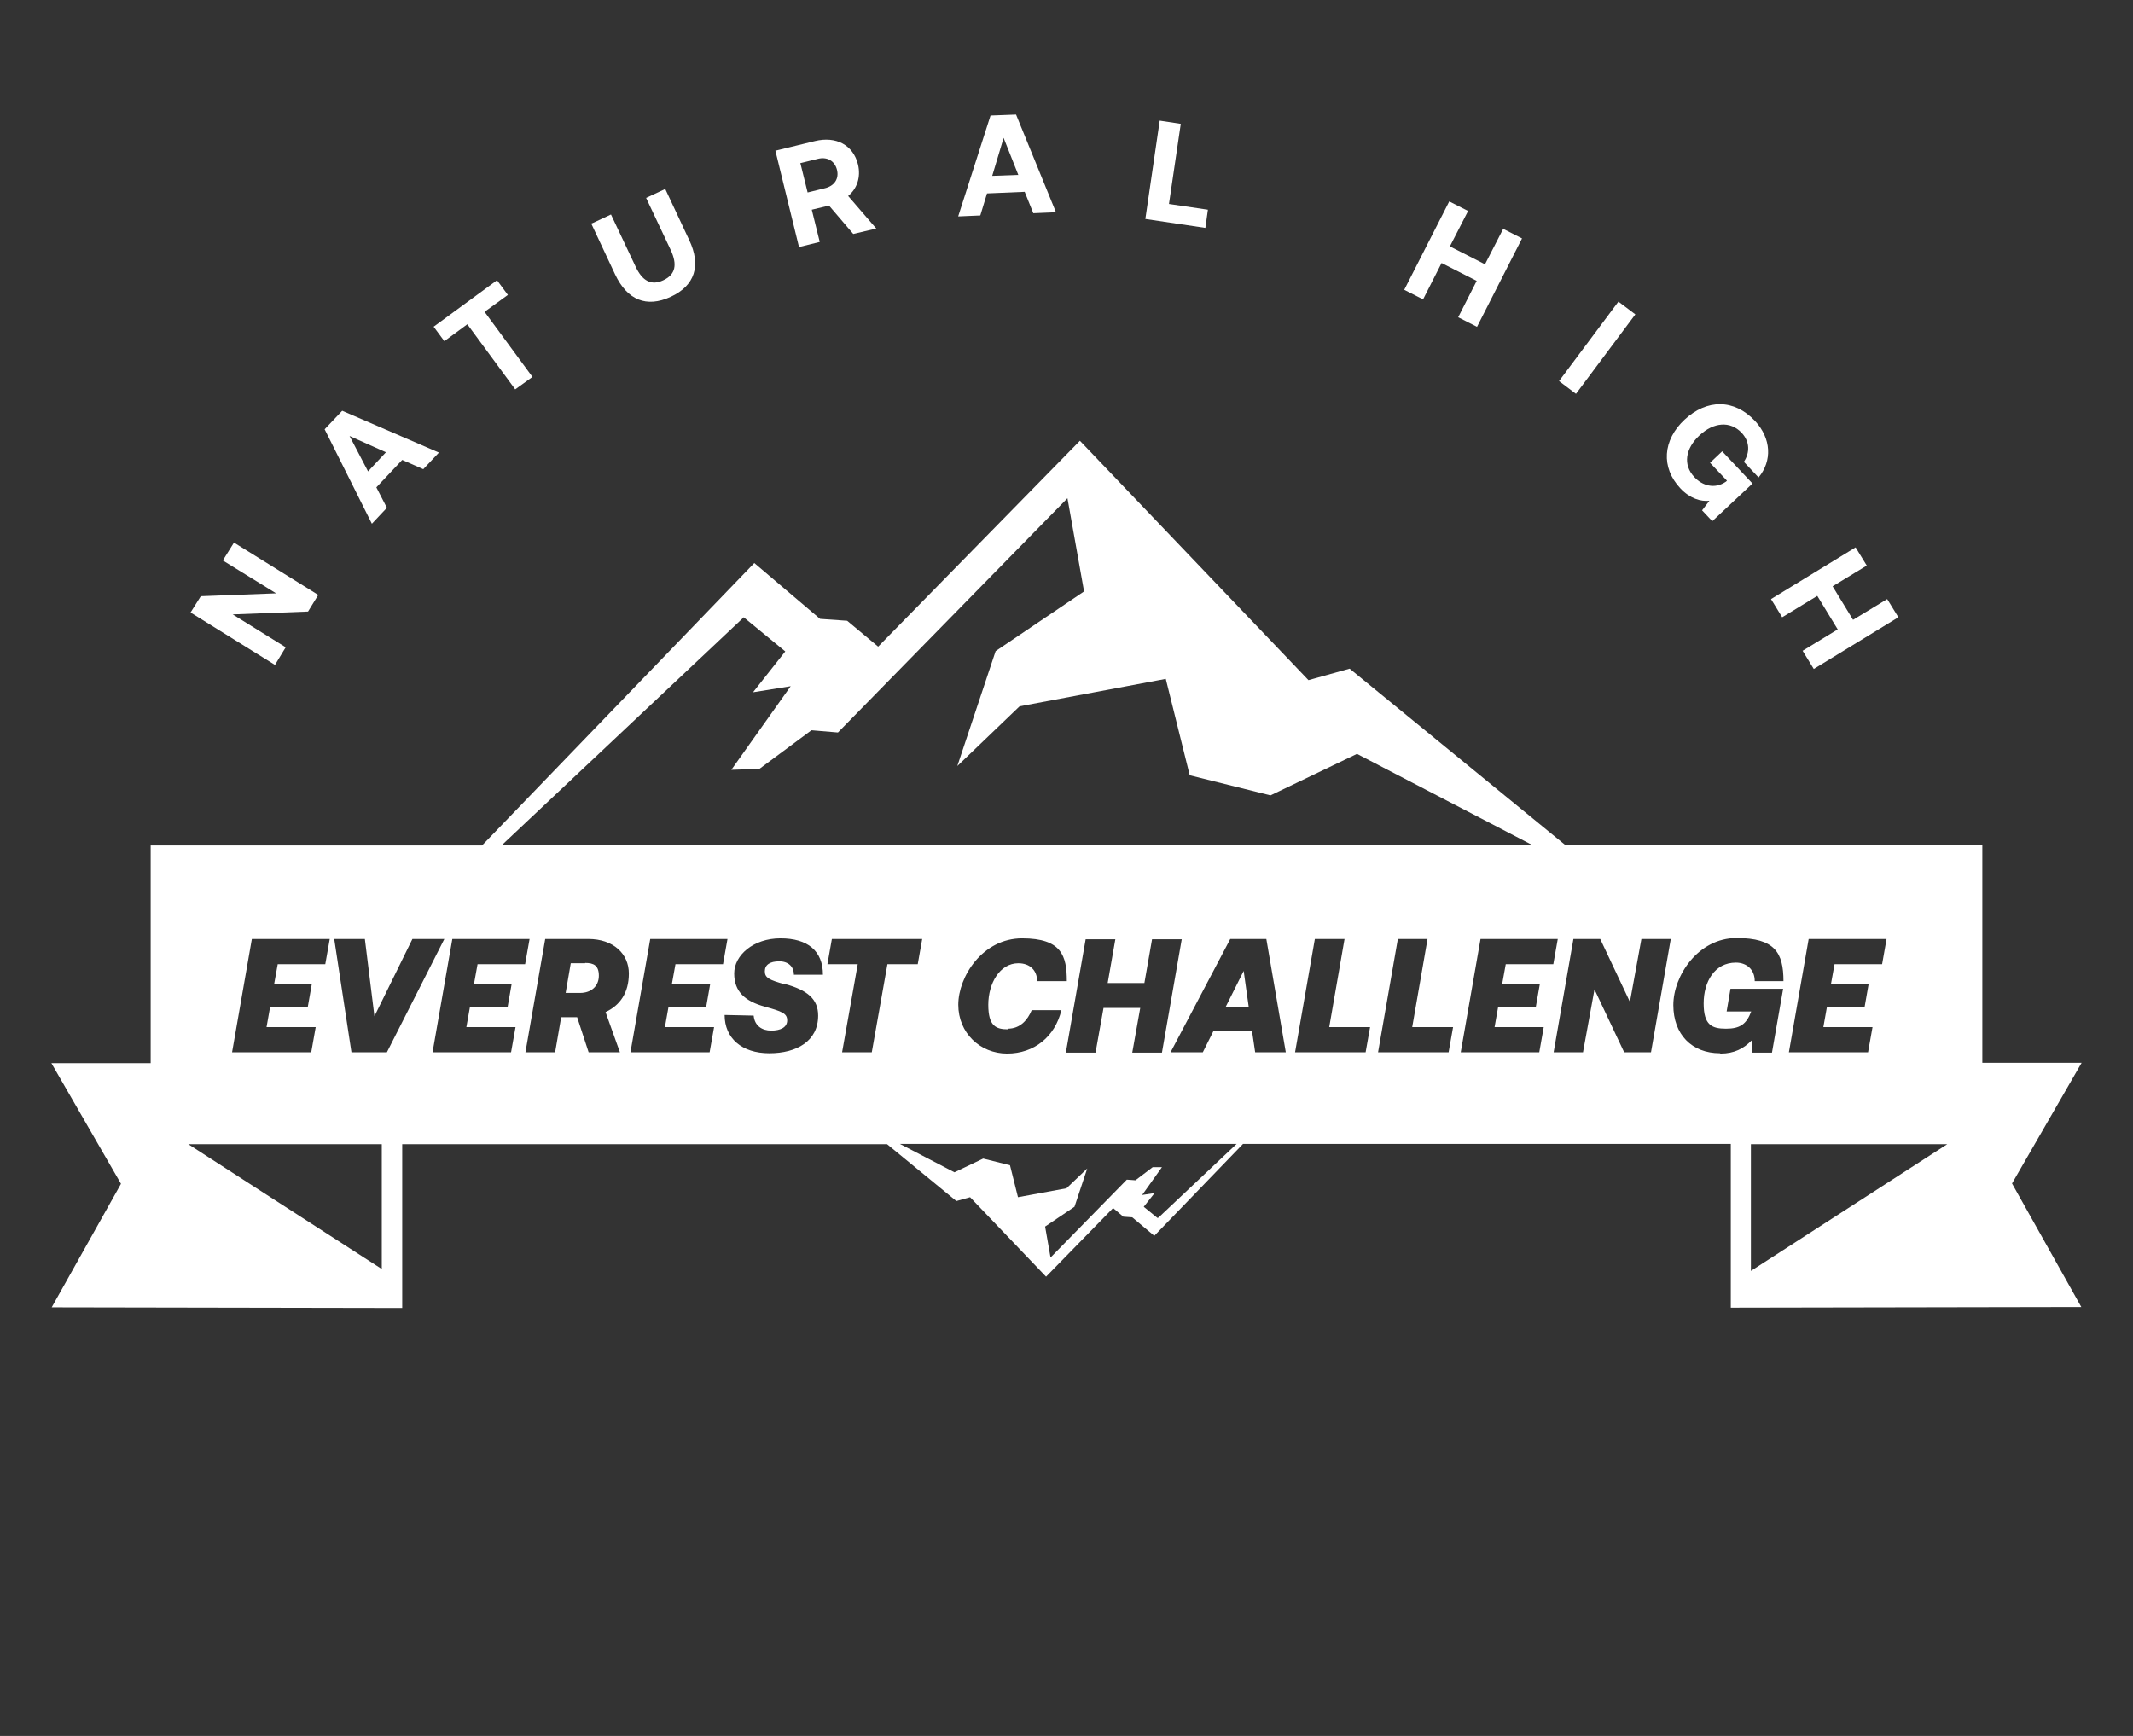 <?xml version="1.0" encoding="UTF-8"?>
<svg id="Layer_1" xmlns="http://www.w3.org/2000/svg" xmlns:xlink="http://www.w3.org/1999/xlink" version="1.1" viewBox="0 0 668.2 543.9">
  <rect x="0" y="0" width="668.2" height="543.9" fill="#333333" stroke="none"/>
  <!-- Generator: Adobe Illustrator 29.5.1, SVG Export Plug-In . SVG Version: 2.1.0 Build 141)  -->
  <defs>
    <style>
      .st0 {
        fill: none;
      }

      .st1 {
        clip-path: url(#clippath-1);
      }

      .st2 {
        fill: #fff;
      }

      .st3 {
        display: none;
      }

      .st4 {
        clip-path: url(#clippath);
      }
    </style>
    <clipPath id="clippath">
      <rect class="st0" x="139" y="445.8" width="376.3" height="62.2"/>
    </clipPath>
    <clipPath id="clippath-1">
      <rect class="st0" x="139" y="445.8" width="376.3" height="62.2"/>
    </clipPath>
  </defs>
  <g>
    <path class="st2" d="M86.1,208.3l-26.4-16.4,3.2-5.1,23.6-.9-16.7-10.3,3.5-5.6,26.4,16.4-3.2,5.2-23.6.9,16.6,10.3-3.4,5.6Z"/>
    <path class="st2" d="M116.5,164.1l-14.8-29.6,5.5-5.8,30.3,13.1-4.9,5.2-6.6-2.9-8.1,8.6,3.3,6.4-4.7,5ZM115.3,147.7l5.6-6-11.4-5.1,5.8,11.1Z"/>
    <path class="st2" d="M135.8,102.4l19.9-14.6,3.4,4.6-7.3,5.3,15,20.4-5.4,3.9-15-20.4-7.2,5.3-3.4-4.6Z"/>
    <path class="st2" d="M185.4,70l6-2.8,7.7,16.3c2.1,4.5,4.9,6.1,8.7,4.3,3.9-1.8,4.4-5,2.3-9.5l-7.7-16.3,6-2.8,7.5,16c3.8,8,1.8,14.3-5.8,17.8-7.6,3.5-13.6,1-17.4-7l-7.5-16Z"/>
    <path class="st2" d="M243,47.2l12.3-3c6.6-1.6,12,1.2,13.5,7.4.9,3.9-.3,7.5-3.1,9.8l8.8,10.2-7.2,1.7-7.6-8.9-5.4,1.3,2.5,10.1-6.5,1.6-7.4-30.2ZM250.7,51l2.3,9.3,5.3-1.3c3.1-.7,4.6-3,3.9-5.8-.7-2.8-3.1-4.2-6.1-3.4l-5.3,1.3Z"/>
    <path class="st2" d="M300.2,67.7l10.1-31.5,8-.3,12.5,30.6-7.1.3-2.7-6.7-11.8.5-2.1,6.9-6.9.3ZM310.8,55.1l8.2-.3-4.6-11.6-3.6,12Z"/>
    <path class="st2" d="M358.8,68.6l4.5-30.8,6.6,1-3.7,25.1,12.2,1.8-.8,5.7-18.8-2.8Z"/>
    <path class="st2" d="M454,63.1l5.9,3-5.7,11.1,11,5.6,5.7-11.1,5.9,3-14.1,27.7-5.9-3,5.8-11.4-11-5.6-5.8,11.4-5.9-3,14.1-27.7Z"/>
    <path class="st2" d="M507,94.5l5.3,4-18.6,24.9-5.3-4,18.6-24.9Z"/>
    <path class="st2" d="M527.7,131.5c7-6.5,15.5-6.6,22.1.4,5.1,5.5,5.4,12.5,1.1,17.7l-4.6-4.9c1.9-2.9,1.9-6.3-.7-9.1-3.6-3.8-8.8-3.3-13.2.8-4.4,4.1-5.3,9.2-1.6,13.1,2.4,2.6,6.3,3.9,9.9,1.4l.3-.3-5.3-5.6,3.8-3.6,9.5,10.1-12.6,11.8-3.2-3.4,2.3-3c-2.7.3-6.1-.7-9.1-3.9-6.1-6.5-5.6-15.1,1.4-21.6Z"/>
    <path class="st2" d="M581.3,171.5l3.5,5.7-10.7,6.5,6.4,10.5,10.7-6.5,3.5,5.7-26.5,16.2-3.5-5.7,11-6.7-6.4-10.5-11,6.7-3.5-5.7,26.5-16.2Z"/>
  </g>
  <g>
    <polygon class="st2" points="383.9 315.6 391.2 315.6 389.6 304.2 383.9 315.6"/>
    <path class="st2" d="M652.1,333h-31.1v-68.2h-130.6l-67.6-55.3-12.9,3.6-71.6-75-63.2,64.5-9.7-8.1-8.5-.6-20.6-17.5-85.3,88.5H47.2v68.2h-31.1l21.8,37.8-21.7,38.7,109.8.2v-51.3h151.9l21.7,17.8,4.3-1.2,23.8,24.9,21-21.5,3.2,2.7,2.8.2,6.9,5.8,27.8-28.8h152.8v51.3l109.8-.2-21.7-38.7,21.8-37.8ZM566.8,294.2h24.2l-1.4,7.9h-14.9l-1.1,6.1h11.8l-1.3,7.4h-11.8l-1.1,6.2h15.4l-1.4,7.9h-24.8l6.2-35.5ZM233.1,193.5l12.9,10.6-10.1,12.8,11.8-1.9-18.6,26.2,8.8-.3,16.3-12.1,8.3.7,71.9-73.4,5.2,29.2-27.7,18.7-12,36,19.5-18.7,45.8-8.6,7.5,30.2,25.3,6.3,27.1-13,54.8,28.5H157.3l75.7-71.3ZM345.7,315.8l-2.5,14h-9.3l6.2-35.5h9.3l-2.4,13.7h11.5l2.4-13.7h9.3l-6.2,35.5h-9.3l2.5-14h-11.5ZM315.7,322.3c3.9,0,6.2-2.7,7.5-5.8h9.3c-2,8.3-8.5,13.6-17,13.6s-15.3-6.5-15.3-15.3,7.6-20.8,20-20.8,14,5.5,14,13.4h-9.3c0-3.3-2.2-5.6-5.9-5.6-5.8,0-9.4,6.3-9.4,13s2.4,7.7,6.2,7.7ZM79.1,294.2h24.2l-1.4,7.9h-14.9l-1.1,6.1h11.8l-1.3,7.4h-11.8l-1.1,6.2h15.4l-1.4,7.9h-24.8l6.2-35.5ZM119.6,397.6l-60.6-39.1h60.6v39.1ZM121.2,329.7h-11.1l-5.4-35.5h9.6l3,24.2,11.9-24.2h10l-18,35.5ZM160.3,329.7h-24.8l6.2-35.5h24.2l-1.4,7.9h-14.9l-1.1,6.1h11.8l-1.3,7.4h-11.8l-1.1,6.2h15.4l-1.4,7.9ZM194.2,329.7h-9.8l-3.6-11h-5l-1.9,11h-9.3l6.2-35.5h13.5c7.9,0,12.7,4.7,12.7,10.8s-2.8,10-7.3,12.1l4.5,12.6ZM222.5,308.2l-1.3,7.4h-11.8l-1.1,6.2h15.4l-1.4,7.9h-24.8l6.2-35.5h24.2l-1.4,7.9h-14.9l-1.1,6.1h11.8ZM245.9,308.3c7,1.9,10.4,4.7,10.4,9.9,0,8-6.7,11.8-15.3,11.8s-14-4.7-14-12l9.1.2c.3,3.2,2.6,4.7,5.5,4.7s5-1,5-3.2-1.6-2.8-7-4.3c-6.2-1.7-9.6-4.7-9.6-10.4s6-11,14.5-11,13.3,3.9,13.3,11.4h-9.1c0-2.5-1.7-4.2-4.6-4.2s-4.5,1.1-4.5,3.1,1.2,2.7,6.3,4.1ZM273.1,329.7h-9.3l4.9-27.6h-9.5l1.4-7.9h28.3l-1.4,7.9h-9.5l-4.9,27.6ZM362.6,381.6l-4.3-3.5,3.4-4.3-3.9.6,6.2-8.7h-2.9c0,0-5.4,4.1-5.4,4.1l-2.7-.2-23.9,24.4-1.7-9.7,9.2-6.2,4-12-6.5,6.2-15.2,2.8-2.5-10-8.4-2.1-9,4.3-17.1-8.9h105.5l-24.5,23.1ZM393.2,329.7l-1-6.8h-12l-3.4,6.8h-10.1l18.7-35.5h11.3l6.1,35.5h-9.6ZM427.8,329.7h-22.1l6.2-35.5h9.3l-4.8,27.6h12.8l-1.4,7.9ZM453.8,329.7h-22.1l6.2-35.5h9.3l-4.8,27.6h12.8l-1.4,7.9ZM482.4,329.7h-24.8l6.2-35.5h24.2l-1.4,7.9h-14.9l-1.1,6.1h11.8l-1.3,7.4h-11.8l-1.1,6.2h15.4l-1.4,7.9ZM517.2,329.7h-8.4l-9.3-19.7-3.6,19.7h-9.2l6.2-35.5h8.4l9.3,19.7,3.6-19.7h9.2l-6.2,35.5ZM538.8,330c-8.8,0-14.6-5.9-14.6-15.1s7.8-21,19.8-21,14.7,4.6,14.7,13.5h-9c0-3.7-2.6-5.8-5.9-5.8-6.7,0-10.1,6-10.1,12.8s2.6,7.9,7,7.9,6.4-1.4,7.9-5.4h0c0,0-7.7,0-7.7,0l1.2-7.1h16.5l-3.5,20h-6.1l-.3-3.8c-2.4,2.5-5.4,4.1-9.7,4.1ZM548.5,398.2v-39.7h61.5l-61.5,39.7Z"/>
    <path class="st2" d="M183.3,301.8h-4.5l-1.6,9.3h4.5c3.6,0,5.9-2.2,5.9-5.4s-1.6-4-4.3-4Z"/>
  </g>
  <g id="Artwork_87" class="st3">
    <g class="st4">
      <polygon class="st2" points="509.1 501.4 508.9 502 507.2 502 506.3 506.8 505.7 506.8 506.5 502 504.7 502 504.9 501.4 509.1 501.4"/>
      <polygon class="st2" points="514.4 501.4 511.7 505.9 510.6 501.4 509.8 501.4 508.8 506.8 509.5 506.8 510.2 502.5 511.3 506.8 511.9 506.8 514.4 502.5 513.7 506.8 514.3 506.8 515.3 501.4 514.4 501.4"/>
      <g class="st1">
        <path class="st2" d="M177.3,446.7h-16.3c-1.4,0-2.6.9-3.1,2.2l-18.6,53.9c-.7,2.1.8,4.3,3.1,4.3h16.3c1.4,0,2.6-.9,3.1-2.2l18.6-53.9c.7-2.1-.8-4.3-3.1-4.3"/>
        <path class="st2" d="M262.8,446.7h-16.3c-1.4,0-2.6.9-3.1,2.2l-10.5,30.3-20.3-31c-.6-.9-1.6-1.5-2.7-1.5h-19.1c-1.4,0-2.6.9-3.1,2.2l-18.6,53.9c-.7,2.1.8,4.3,3.1,4.3h16.3c1.4,0,2.6-.9,3.1-2.2l10.5-30.3,20.3,31c.6.9,1.6,1.5,2.7,1.5h19.1c1.4,0,2.6-.9,3.1-2.2l18.6-53.9c.7-2.1-.8-4.3-3.1-4.3"/>
        <path class="st2" d="M508.3,452.7c-3.3-4.6-10.1-6.9-20.5-6.9h-22.8c-17,0-28.9,6.5-32.8,17.9-1.8,5.2-.6,9.2,1.7,11.8-5.4,2.8-9.5,7.4-11.4,12.9-1.7,5-1.4,9.3.9,12.6,3.3,4.6,10.6,7,21.6,7h22.8c23,0,31.3-9.9,34.2-18.3,1.9-5.5,1.1-10.3-2.2-13.4,3.9-2.3,7.8-6.1,9.6-11.3,1.7-4.8,1.3-9.1-1-12.3M479.5,487.7c-.5,2-2.5,3.6-4.4,3.6h-26.5c-1.9,0-3.1-1.6-2.6-3.6.5-2,2.5-3.6,4.4-3.6h26.5c1.9,0,3.1,1.6,2.6,3.6M486.8,466.2c-.5,2-2.5,3.6-4.4,3.6h-26.5c-1.9,0-3.1-1.6-2.6-3.6.5-2,2.5-3.6,4.4-3.6h26.5c1.9,0,3.1,1.6,2.6,3.6"/>
        <path class="st2" d="M431.7,446.7h-20c-1,0-2,.5-2.6,1.4l-29.5,40.9-5.8-39.5c-.2-1.6-1.6-2.8-3.2-2.8h-16.4c-1.9,0-3.5,1.7-3.2,3.6l6.2,53.9c.2,1.6,1.6,2.9,3.2,2.9h32.4c1,0,2-.5,2.6-1.4l39-53.9c1.6-2.2,0-5.2-2.6-5.2"/>
        <path class="st2" d="M320.5,445.8h-22.2c-14.6,0-28.8,10.2-33.7,24.3-3.2,9.3-2.1,18.9,3.2,26.4,5.2,7.3,13.6,11.5,23,11.5h22.2c14.6,0,28.8-10.2,33.7-24.3,3.2-9.3,2.1-18.9-3.2-26.4-5.2-7.3-13.6-11.5-23-11.5M326.4,476.9c-2,5.6-8.1,10.1-13.7,10.1h-20.3c-4.6,0-9.4-4.5-7.4-10.1,2-5.6,8.1-10.1,13.7-10.1h20.3c4.5,0,9.4,4.5,7.4,10.1"/>
      </g>
    </g>
  </g>
</svg>